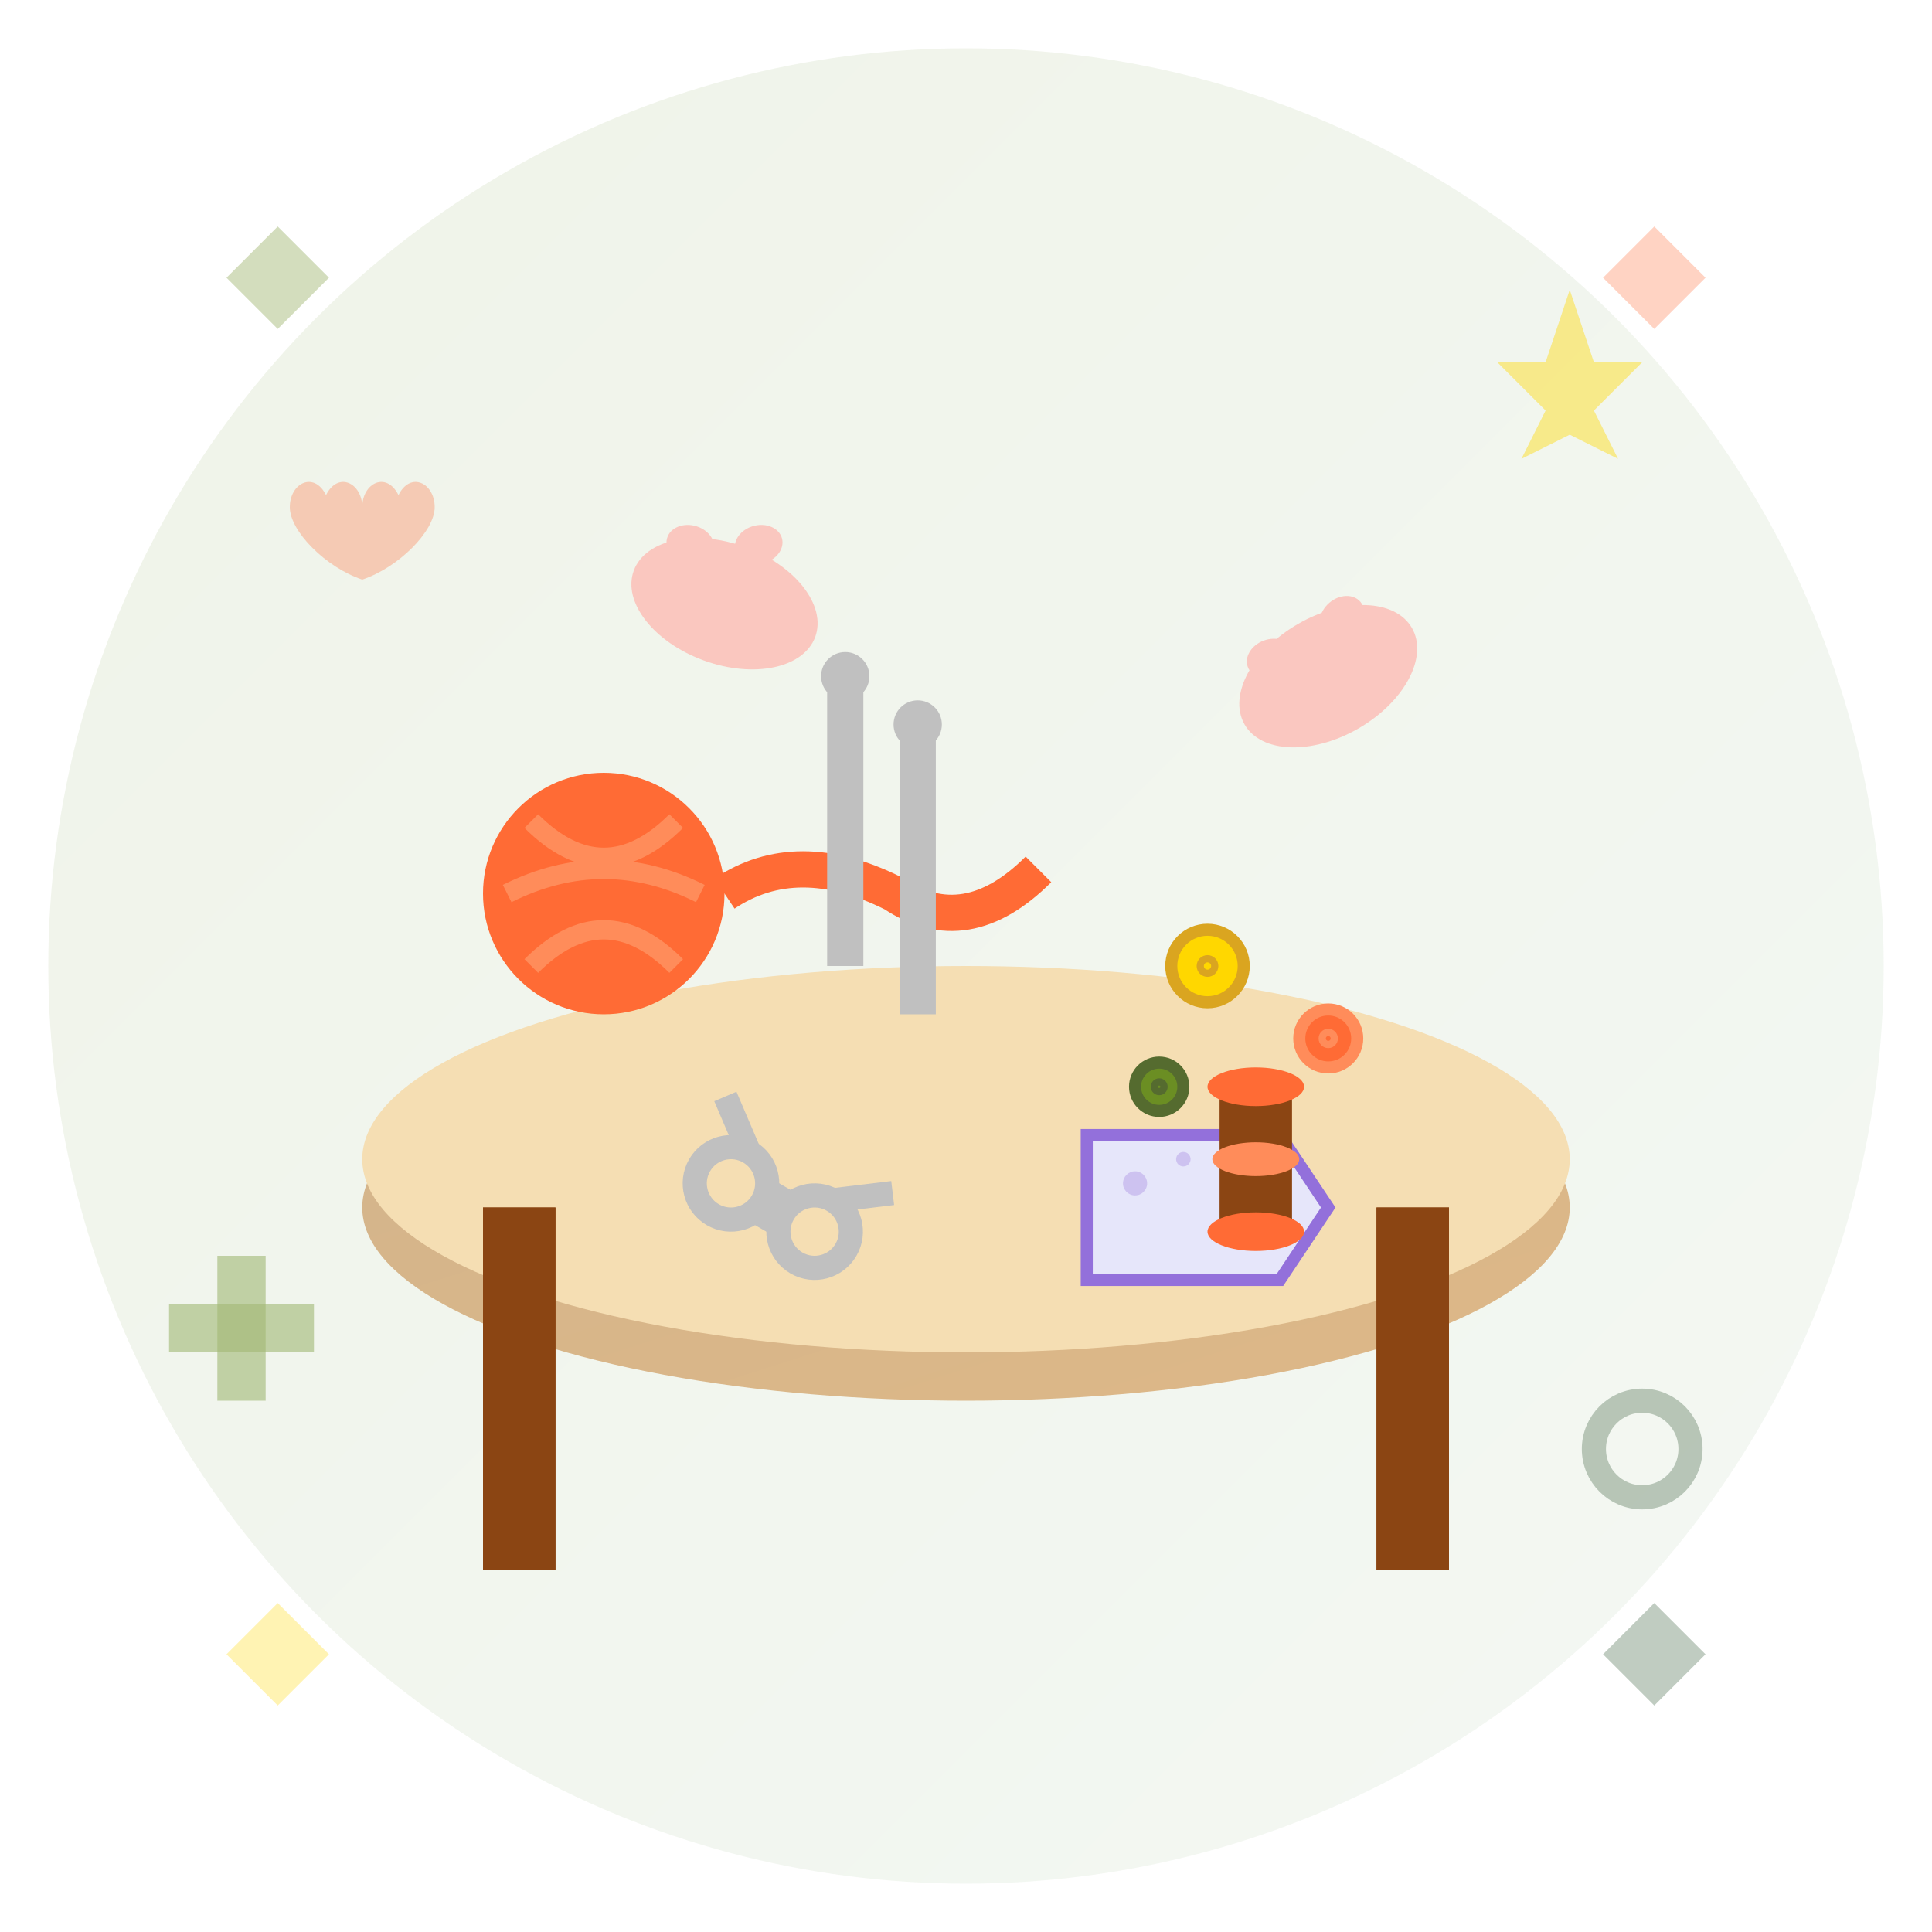 <svg xmlns="http://www.w3.org/2000/svg" viewBox="0 0 80 80" width="80" height="80">
  <defs>
    <linearGradient id="hobbyGradient" x1="0%" y1="0%" x2="100%" y2="100%">
      <stop offset="0%" style="stop-color:#6b8e23;stop-opacity:1" />
      <stop offset="100%" style="stop-color:#8fbc8f;stop-opacity:1" />
    </linearGradient>
    <linearGradient id="woodGradient" x1="0%" y1="0%" x2="100%" y2="100%">
      <stop offset="0%" style="stop-color:#D2B48C;stop-opacity:1" />
      <stop offset="100%" style="stop-color:#DEB887;stop-opacity:1" />
    </linearGradient>
  </defs>
  
  <!-- Background circle -->
  <circle cx="40" cy="40" r="38" fill="url(#hobbyGradient)" opacity="0.1"/>
  
  <!-- Main crafting table scene -->
  <g transform="translate(40,40)">
    <!-- Crafting table -->
    <g transform="translate(0,10)">
      <!-- Table top -->
      <ellipse cx="0" cy="0" rx="25" ry="8" fill="url(#woodGradient)"/>
      <ellipse cx="0" cy="-2" rx="25" ry="8" fill="#F5DEB3"/>
      
      <!-- Table legs -->
      <rect x="-20" y="0" width="3" height="15" fill="#8B4513"/>
      <rect x="17" y="0" width="3" height="15" fill="#8B4513"/>
      <rect x="-20" y="0" width="3" height="15" fill="#8B4513" transform="translate(37,0)"/>
      <rect x="17" y="0" width="3" height="15" fill="#8B4513" transform="translate(-37,0)"/>
    </g>
    
    <!-- Craft supplies on table -->
    <g transform="translate(0,5)">
      <!-- Yarn ball -->
      <g transform="translate(-15,-8)">
        <circle cx="0" cy="0" r="5" fill="#ff6b35"/>
        <path d="M-3,-3 Q0,0 3,-3 M-4,0 Q0,-2 4,0 M-3,3 Q0,0 3,3" 
              stroke="#ff8c5a" stroke-width="0.8" fill="none"/>
        <!-- Yarn strand -->
        <path d="M5,0 Q8,-2 12,0 Q15,2 18,-1" stroke="#ff6b35" stroke-width="1.5" fill="none"/>
      </g>
      
      <!-- Knitting needles -->
      <g transform="translate(-5,-5)">
        <line x1="0" y1="0" x2="0" y2="-12" stroke="#C0C0C0" stroke-width="1.5"/>
        <line x1="3" y1="2" x2="3" y2="-10" stroke="#C0C0C0" stroke-width="1.5"/>
        <circle cx="0" cy="-12" r="1" fill="#C0C0C0"/>
        <circle cx="3" cy="-10" r="1" fill="#C0C0C0"/>
      </g>
      
      <!-- Buttons scattered -->
      <circle cx="10" cy="-5" r="1.5" fill="#FFD700" stroke="#DAA520" stroke-width="0.5"/>
      <circle cx="8" cy="0" r="1" fill="#6b8e23" stroke="#556B2F" stroke-width="0.5"/>
      <circle cx="15" cy="-2" r="1.2" fill="#ff6b35" stroke="#ff8c5a" stroke-width="0.5"/>
      
      <!-- Small holes in buttons -->
      <circle cx="10" cy="-5" r="0.3" fill="none" stroke="#DAA520" stroke-width="0.3"/>
      <circle cx="8" cy="0" r="0.2" fill="none" stroke="#556B2F" stroke-width="0.3"/>
      <circle cx="15" cy="-2" r="0.25" fill="none" stroke="#ff8c5a" stroke-width="0.3"/>
      
      <!-- Fabric piece -->
      <g transform="translate(5,2)">
        <path d="M0,0 L8,0 L10,3 L8,6 L0,6 Z" fill="#E6E6FA" stroke="#9370DB" stroke-width="0.5"/>
        <!-- Fabric pattern -->
        <circle cx="2" cy="2" r="0.5" fill="#9370DB" opacity="0.3"/>
        <circle cx="6" cy="4" r="0.5" fill="#9370DB" opacity="0.3"/>
        <circle cx="4" cy="1" r="0.3" fill="#9370DB" opacity="0.3"/>
      </g>
      
      <!-- Scissors -->
      <g transform="translate(-8,5) rotate(30)">
        <circle cx="-2" cy="0" r="1.5" fill="none" stroke="#C0C0C0" stroke-width="1"/>
        <circle cx="2" cy="0" r="1.5" fill="none" stroke="#C0C0C0" stroke-width="1"/>
        <line x1="-0.5" y1="0" x2="0.5" y2="0" stroke="#C0C0C0" stroke-width="2"/>
        <!-- Scissor blades -->
        <path d="M-2,-1.5 L-4,-3 M2,-1.5 L4,-3" stroke="#C0C0C0" stroke-width="1"/>
      </g>
      
      <!-- Thread spool -->
      <g transform="translate(12,3)">
        <rect x="-1.5" y="-3" width="3" height="6" fill="#8B4513" rx="0.3"/>
        <ellipse cx="0" cy="-3" rx="2" ry="0.8" fill="#ff6b35"/>
        <ellipse cx="0" cy="3" rx="2" ry="0.8" fill="#ff6b35"/>
        <ellipse cx="0" cy="0" rx="1.8" ry="0.7" fill="#ff8c5a"/>
      </g>
    </g>
    
    <!-- Hands working (simplified) -->
    <g transform="translate(-10,-15)" opacity="0.8">
      <!-- Left hand -->
      <ellipse cx="0" cy="0" rx="4" ry="2.5" fill="#FDBCB4" transform="rotate(20)"/>
      <!-- Fingers -->
      <ellipse cx="-2" cy="-2" rx="1" ry="0.8" fill="#FDBCB4" transform="rotate(15)"/>
      <ellipse cx="2" cy="-2" rx="1" ry="0.8" fill="#FDBCB4" transform="rotate(-15)"/>
    </g>
    
    <g transform="translate(15,-12)" opacity="0.8">
      <!-- Right hand -->
      <ellipse cx="0" cy="0" rx="4" ry="2.5" fill="#FDBCB4" transform="rotate(-30)"/>
      <!-- Fingers -->
      <ellipse cx="-2" cy="-1.5" rx="1" ry="0.8" fill="#FDBCB4" transform="rotate(-20)"/>
      <ellipse cx="2" cy="-1.5" rx="1" ry="0.8" fill="#FDBCB4" transform="rotate(-40)"/>
    </g>
    
    <!-- Creative elements floating around -->
    <g opacity="0.6">
      <!-- Hearts (representing love for crafting) -->
      <g transform="translate(-25,-20)">
        <path d="M0,2 C0,0 -2,-1 -3,1 C-4,-1 -6,0 -6,2 C-6,4 -3,7 0,8 C3,7 6,4 6,2 C6,0 4,-1 3,1 C2,-1 0,0 0,2 Z" 
              fill="#ff6b35" opacity="0.5" transform="scale(0.5)">
          <animateTransform attributeName="transform" type="translate" 
                          values="0,0; 2,-1; 0,0" dur="3s" repeatCount="indefinite"/>
        </path>
      </g>
      
      <!-- Star -->
      <g transform="translate(25,-25)">
        <path d="M0,-3 L1,0 L3,0 L1,2 L2,4 L0,3 L-2,4 L-1,2 L-3,0 L-1,0 Z" 
              fill="#FFD700" opacity="0.7">
          <animateTransform attributeName="transform" type="rotate" 
                          values="0;360" dur="6s" repeatCount="indefinite"/>
        </path>
      </g>
      
      <!-- Plus sign (creativity) -->
      <g transform="translate(-30,15)">
        <rect x="-1" y="-3" width="2" height="6" fill="#6b8e23" opacity="0.6"/>
        <rect x="-3" y="-1" width="6" height="2" fill="#6b8e23" opacity="0.6"/>
      </g>
      
      <!-- Circle (completion) -->
      <circle cx="28" cy="20" r="2" fill="none" stroke="#2c5530" stroke-width="1" opacity="0.5"/>
    </g>
  </g>
  
  <!-- Corner decorative elements -->
  <g opacity="0.3">
    <rect x="10" y="10" width="3" height="3" fill="#6b8e23" transform="rotate(45 11.5 11.5)"/>
    <rect x="67" y="10" width="3" height="3" fill="#ff6b35" transform="rotate(45 68.5 11.5)"/>
    <rect x="10" y="67" width="3" height="3" fill="#FFD700" transform="rotate(45 11.5 68.5)"/>
    <rect x="67" y="67" width="3" height="3" fill="#2c5530" transform="rotate(45 68.5 68.5)"/>
  </g>
</svg>
